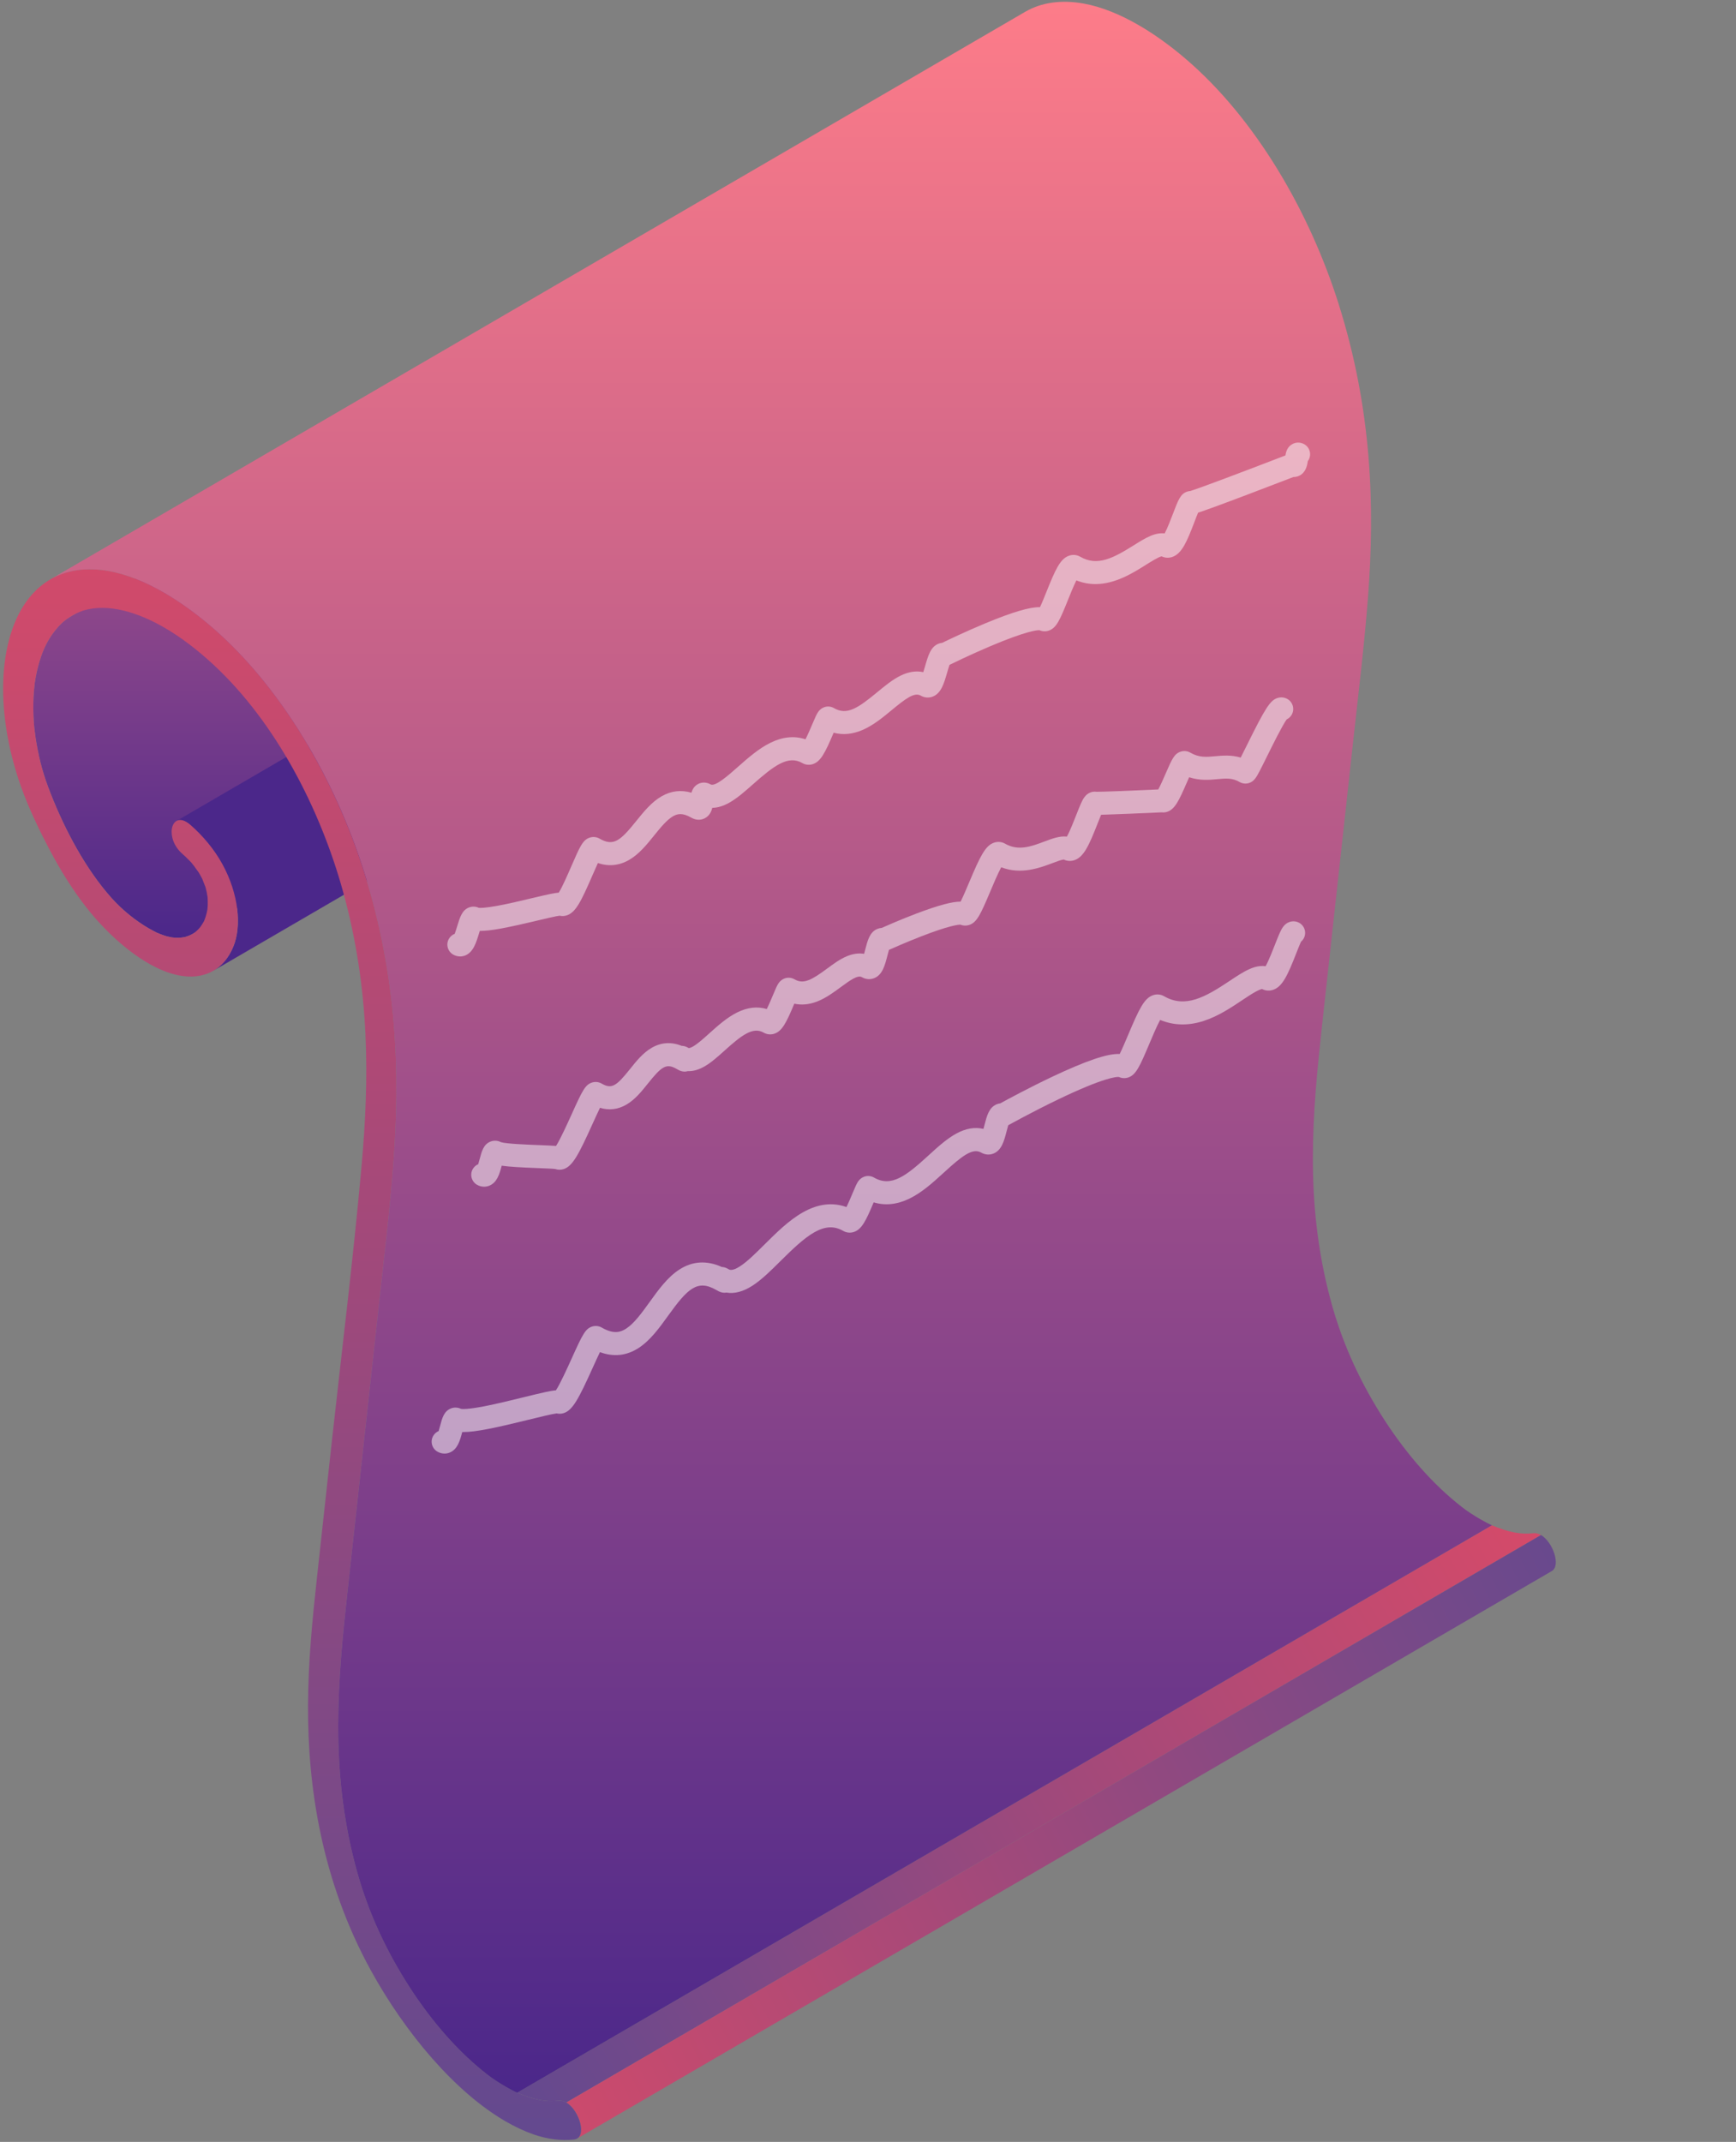 <svg width="471" height="581" viewBox="0 0 471 581" fill="none" xmlns="http://www.w3.org/2000/svg">
<rect x="0" y="0" width="471" height="581" fill="#808080" stroke="none"/>
<g clip-path="url(#clip0_4221_87316)">
<path d="M140.312 567.67L404.758 413.739C409.638 415.768 412.724 416.25 416.024 415.892C416.733 415.816 417.431 416.009 418.087 416.388L153.64 570.319C152.985 569.939 152.286 569.747 151.577 569.823C148.279 570.18 145.191 569.699 140.312 567.67Z" fill="url(#paint0_linear_4221_87316)"/>
<path d="M421.029 426.152L156.582 580.083C159.09 578.624 156.876 572.19 153.641 570.319L418.087 416.388C421.323 418.26 423.536 424.693 421.029 426.152Z" fill="url(#paint1_linear_4221_87316)"/>
<path d="M43.197 253.303L307.644 99.372C307.644 99.372 307.651 99.376 307.655 99.377L43.208 253.308C43.208 253.308 43.201 253.304 43.197 253.303Z" fill="#8D8D99"/>
<path d="M314.685 100.236C314.34 100.306 313.996 100.361 313.638 100.396C313.031 100.463 312.414 100.492 311.153 100.36C310.735 100.288 310.316 100.202 309.898 100.102C309.162 99.913 308.413 99.662 306.899 99.019C306.334 98.735 305.756 98.43 304.832 97.911C301.237 95.833 297.589 92.901 294.621 89.567C287.678 81.757 282.121 71.334 278.174 61.305C276.256 56.428 275.221 52.7 274.361 47.812C274.167 46.709 273.998 45.62 273.745 43.477C273.686 42.847 273.638 42.239 273.59 41.617C273.461 39.432 273.443 37.298 273.535 35.239C273.587 34.164 273.664 33.104 273.866 31.366C273.941 30.815 274.029 30.284 274.128 29.762C274.491 27.805 274.975 25.947 275.571 24.196C276.675 20.996 278.109 18.469 280.27 16.064C281.257 14.964 282.07 14.273 283.464 13.393C283.628 13.288 283.795 13.186 283.964 13.088L19.52 167.02C19.353 167.118 19.186 167.219 19.021 167.324C17.627 168.204 16.813 168.895 15.826 169.995C13.666 172.4 12.232 174.926 11.128 178.126C10.532 179.878 10.046 181.735 9.685 183.693C9.586 184.216 9.497 184.746 9.423 185.297C9.22 187.036 9.144 188.095 9.092 189.17C8.999 191.227 9.018 193.363 9.147 195.548C9.194 196.17 9.242 196.779 9.302 197.407C9.555 199.55 9.724 200.64 9.918 201.743C10.778 206.63 11.813 210.359 13.731 215.236C17.677 225.265 23.235 235.687 30.177 243.497C33.145 246.83 36.794 249.762 40.389 251.841C41.314 252.359 41.891 252.665 42.456 252.949C43.971 253.592 44.719 253.842 45.455 254.032C45.873 254.132 46.292 254.218 46.71 254.29C47.971 254.421 48.588 254.393 49.195 254.325C49.552 254.291 49.897 254.235 50.242 254.166C51.217 253.86 51.664 253.653 52.09 253.421L316.532 99.491C316.107 99.723 315.66 99.931 314.685 100.236Z" fill="url(#paint2_linear_4221_87316)"/>
<path d="M47.876 222.694L312.321 68.763C312.996 68.37 313.907 68.388 314.997 69.018C315.35 69.223 315.724 69.493 316.114 69.833C319.354 72.671 322.531 76.348 324.82 80.547C329.201 88.604 330.051 97.239 327.759 102.825C326.538 105.808 324.691 108.018 322.356 109.376L57.91 263.308C60.245 261.95 62.092 259.738 63.313 256.757C65.606 251.171 64.756 242.536 60.374 234.479C58.085 230.28 54.908 226.601 51.668 223.765C51.278 223.424 50.906 223.155 50.551 222.95C49.461 222.319 48.551 222.301 47.876 222.694Z" fill="#4B278A"/>
<path d="M22.483 165.646L286.929 11.715H286.93L22.483 165.646Z" fill="#8D8D99"/>
<path d="M22.483 165.645L286.93 11.715L22.483 165.645Z" fill="#8D8D99"/>
<path d="M153.641 570.319C157.196 572.376 159.519 579.942 155.694 580.361C152.347 580.72 148.644 580.306 144.82 578.987C142.289 578.109 139.748 576.916 137.218 575.453C123.401 567.463 109.937 551.409 100.635 534.513C87.23 510.134 83.463 484.574 83.574 462.572C83.62 450.659 84.747 439.4 85.96 428.247C87.299 415.879 88.662 403.525 90.014 391.164C92.755 366.166 95.852 341.387 98.114 316.055C100.135 293.276 100.548 268.843 93.034 241.709C86.858 219.414 74.804 195.944 57.916 180.301C53.551 176.252 49.049 172.819 44.561 170.223C40.797 168.046 37.04 166.458 33.384 165.59C29.523 164.674 25.893 164.629 22.593 165.609C21.545 166.009 21.212 166.143 20.892 166.297C20.251 166.606 19.623 166.937 19.019 167.324C17.626 168.204 16.811 168.895 15.825 169.995C13.664 172.4 12.23 174.926 11.126 178.127C10.53 179.878 10.045 181.736 9.683 183.693C9.583 184.217 9.495 184.746 9.421 185.297C9.219 187.036 9.142 188.096 9.09 189.17C8.998 191.228 9.017 193.363 9.145 195.548C9.193 196.171 9.24 196.779 9.3 197.407C9.553 199.55 9.722 200.64 9.916 201.743C10.776 206.631 11.811 210.359 13.729 215.236C17.675 225.265 23.233 235.687 30.176 243.497C33.143 246.831 36.792 249.763 40.387 251.841C41.312 252.36 41.889 252.665 42.454 252.949C43.969 253.592 44.717 253.843 45.453 254.032C45.872 254.133 46.29 254.218 46.708 254.29C47.969 254.42 48.586 254.393 49.194 254.326C49.55 254.291 49.895 254.236 50.24 254.166C51.215 253.86 51.662 253.652 52.089 253.421C52.359 253.252 52.644 253.091 52.903 252.9C53.737 252.189 54.052 251.826 54.347 251.441C54.713 250.968 55.008 250.424 55.336 249.901C55.547 249.359 55.682 249.042 55.783 248.688C55.993 248.073 56.132 247.388 56.269 246.717C56.308 246.242 56.344 245.925 56.358 245.579C56.395 244.854 56.356 244.084 56.312 243.313C56.207 242.701 56.147 242.34 56.074 241.973C55.989 241.556 55.867 241.117 55.77 240.692C55.431 239.827 55.16 239.088 54.854 238.35C54.352 237.407 54.144 237.046 53.923 236.678C52.636 234.844 52.243 234.362 51.851 233.908C50.686 232.693 50.081 232.136 49.458 231.59C44.752 227.468 46.271 220.47 50.554 222.948C50.907 223.152 51.28 223.422 51.67 223.763C54.911 226.6 58.087 230.278 60.376 234.477C64.758 242.534 65.608 251.169 63.315 256.755C60.738 263.054 55.364 265.909 48.502 264.575C45.852 264.064 43.038 262.91 40.199 261.268C34.305 257.859 28.302 252.349 23.427 246.137C19.711 241.396 16.405 236.085 13.552 230.669C10.639 225.16 7.85 219.355 5.799 213.651C-1.844 192.378 -0.505 171.242 8.901 161.018C13.986 155.462 21.105 153.375 29.566 154.897C34.359 155.76 39.43 157.821 44.508 160.757C48.773 163.224 53.041 166.308 57.149 169.814C76.347 186.213 90.931 211.571 98.785 236.508C107.822 265.187 108.572 291.468 106.731 315.655C105.734 328.746 104.173 341.439 102.77 354.253C101.343 367.279 99.915 380.304 98.489 393.343C97.061 406.34 95.634 419.338 94.219 432.343C92.956 443.919 91.779 455.603 91.755 467.996C91.746 479.987 92.891 492.631 96.41 505.996C99.308 517.032 103.782 527.296 110.139 537.475C115.934 546.759 122.985 555.213 130.719 561.541C132.795 563.236 133.703 563.889 135.963 565.296C136.365 565.545 136.768 565.786 137.168 566.018C137.784 566.374 138.398 566.711 139.009 567.03C139.451 567.257 139.882 567.477 140.312 567.669C145.191 569.698 148.278 570.179 151.577 569.822C152.287 569.747 152.985 569.939 153.641 570.319Z" fill="url(#paint3_linear_4221_87316)"/>
<path d="M13.657 157.157L278.103 3.227C282.54 0.644 287.929 -0.126 294.01 0.967C298.803 1.83 303.874 3.891 308.952 6.828C313.217 9.294 317.485 12.378 321.593 15.884C340.792 32.284 355.376 57.642 363.229 82.578C372.266 111.257 373.017 137.538 371.177 161.726C370.179 174.816 368.618 187.51 367.215 200.323C365.788 213.349 364.36 226.374 362.934 239.414C361.507 252.41 360.079 265.408 358.664 278.413C357.401 289.99 356.224 301.674 356.201 314.067C356.191 326.057 357.336 338.701 360.855 352.066C363.753 363.103 368.227 373.366 374.585 383.545C380.379 392.83 387.43 401.283 395.165 407.611C397.24 409.306 398.149 409.96 400.408 411.366C400.81 411.616 401.213 411.856 401.615 412.088C402.231 412.444 402.845 412.782 403.456 413.1C403.898 413.327 404.328 413.547 404.758 413.739L140.312 567.67C139.881 567.478 139.451 567.258 139.009 567.031C138.4 566.712 137.785 566.375 137.168 566.019C136.766 565.787 136.365 565.546 135.963 565.297C133.703 563.89 132.795 563.238 130.719 561.542C122.985 555.214 115.933 546.76 110.139 537.476C103.782 527.298 99.308 517.035 96.41 505.997C92.892 492.632 91.746 479.988 91.755 467.998C91.778 455.604 92.956 443.922 94.219 432.344C95.633 419.339 97.061 406.342 98.489 393.344C99.916 380.305 101.344 367.279 102.77 354.254C104.173 341.44 105.734 328.747 106.731 315.656C108.571 291.468 107.822 265.188 98.785 236.509C90.931 211.572 76.347 186.215 57.149 169.815C53.041 166.309 48.773 163.225 44.508 160.758C39.43 157.822 34.359 155.761 29.566 154.898C23.482 153.803 18.095 154.574 13.657 157.157Z" fill="url(#paint4_linear_4221_87316)"/>
<path d="M120.609 394.291C119.944 394.291 119.279 394.114 118.672 393.762C117.18 392.899 116.67 390.99 117.53 389.496C117.882 388.886 118.408 388.439 119.01 388.184C119.153 387.723 119.298 387.17 119.403 386.773C119.961 384.66 120.443 382.836 122.276 382.072C123.188 381.692 124.2 381.728 125.086 382.165C125.419 382.219 126.877 382.335 131.412 381.456C134.741 380.811 138.596 379.862 141.997 379.026C144.284 378.463 146.443 377.932 148.072 377.586C149.206 377.346 150.09 377.187 150.826 377.139C151.986 375.385 153.999 370.933 155.15 368.389C158.057 361.963 158.812 360.423 160.641 359.835C161.519 359.552 162.478 359.652 163.269 360.112C166.558 362.014 168.46 361.321 169.886 360.393C172.09 358.96 174.198 356.032 176.237 353.2C178.62 349.891 181.084 346.47 184.284 344.392C187.867 342.067 191.749 341.827 195.845 343.674C196.277 343.688 196.728 343.794 197.18 344.012C197.31 344.075 197.45 344.152 197.638 344.26C197.945 344.437 198.665 344.854 200.765 343.499C202.741 342.224 204.994 339.984 207.382 337.612C210.667 334.347 214.065 330.971 217.899 328.82C221.981 326.53 225.923 326.063 229.65 327.423C230.239 326.231 230.923 324.597 231.285 323.734C231.623 322.925 231.916 322.227 232.174 321.668C232.55 320.859 233.118 319.636 234.529 319.159C235.391 318.868 236.338 318.961 237.125 319.417C241.821 322.132 245.845 318.961 251.915 313.415C254.469 311.082 256.881 308.879 259.49 307.467C262.054 306.079 264.509 305.664 266.823 306.221C266.919 305.87 267.01 305.521 267.083 305.237C267.751 302.65 268.328 300.418 270.385 299.554C270.704 299.42 271.035 299.335 271.369 299.297C273.467 298.148 279.23 295.037 285.443 292.092C289.986 289.938 293.821 288.327 296.841 287.302C299.821 286.291 302.058 285.828 303.788 285.894C304.463 284.558 305.394 282.347 306.071 280.739C309.104 273.54 310.473 270.744 312.85 269.945C313.865 269.604 314.927 269.707 315.843 270.236C321.572 273.55 327.018 270.48 333.541 266.124C335.424 264.867 337.203 263.679 338.872 262.923C339.949 262.434 340.922 262.152 341.842 262.059C342.374 262.005 342.887 262.015 343.38 262.086C344.207 260.6 345.317 257.761 345.912 256.237C346.367 255.075 346.796 253.978 347.178 253.128C347.744 251.867 348.415 250.595 349.841 250.095C350.737 249.78 351.722 249.871 352.541 250.346C354.032 251.209 354.543 253.118 353.682 254.612C353.491 254.943 353.249 255.228 352.97 255.458C352.641 256.158 352.121 257.491 351.719 258.517C349.326 264.637 347.928 267.615 345.456 268.482C344.438 268.84 343.368 268.766 342.424 268.28C342.243 268.306 341.756 268.422 340.785 268.94C339.694 269.523 338.385 270.397 336.999 271.322C333.95 273.358 330.493 275.666 326.533 276.944C322.384 278.283 318.435 278.185 314.759 276.656C313.838 278.367 312.578 281.358 311.816 283.168C309.196 289.387 308.184 291.573 306.104 292.273C305.258 292.557 304.342 292.503 303.548 292.127C302.928 292.082 299.557 292.237 287.186 298.179C280.092 301.586 273.639 305.176 273.576 305.212C273.567 305.216 273.559 305.221 273.55 305.226C273.402 305.716 273.242 306.333 273.121 306.803C272.435 309.456 271.788 311.965 269.593 312.885C268.499 313.345 267.263 313.256 266.202 312.643C263.811 311.26 260.797 313.755 256.118 318.031C253.193 320.702 250.17 323.465 246.713 325.14C243.406 326.744 240.162 327.079 237.036 326.147L237.035 326.15C234.928 331.184 233.785 333.465 231.685 334.174C230.716 334.5 229.657 334.399 228.782 333.892C223.606 330.899 218.687 335.179 211.774 342.049C209.148 344.658 206.669 347.122 204.142 348.752C201.641 350.365 199.281 350.987 197.094 350.615C196.468 350.726 195.763 350.649 195.03 350.29C194.86 350.205 194.651 350.092 194.372 349.931C189.177 346.927 186.529 349.588 181.295 356.855C178.92 360.153 176.465 363.562 173.284 365.632C170.007 367.765 166.48 368.143 162.772 366.767C162.172 368 161.434 369.632 160.829 370.968C157.062 379.298 155.407 382.52 152.962 383.307C152.316 383.515 151.652 383.541 151.022 383.39C149.808 383.535 146.326 384.392 143.485 385.091C134.428 387.32 129.109 388.444 125.773 388.444C125.651 388.444 125.532 388.443 125.414 388.439C124.804 390.749 124.159 393.12 122.034 394.005C121.574 394.197 121.092 394.291 120.609 394.291ZM150.071 383.01L150.075 383.012L150.071 383.01ZM125.289 382.275L125.292 382.276L125.289 382.275ZM303.296 291.998L303.299 292L303.296 291.998ZM306.408 286.585C306.408 286.585 306.412 286.588 306.414 286.589C306.412 286.588 306.41 286.587 306.408 286.585ZM349.42 255.754C349.669 255.899 349.919 255.999 350.165 256.066C349.91 255.996 349.66 255.893 349.42 255.754Z" fill="white" fill-opacity="0.5"/>
<path d="M131.351 321.9C130.687 321.9 130.021 321.723 129.414 321.371C127.923 320.508 127.412 318.599 128.272 317.105C128.625 316.494 129.15 316.048 129.752 315.792C129.895 315.332 130.04 314.779 130.145 314.381C130.703 312.269 131.185 310.445 133.018 309.681C133.957 309.289 135 309.339 135.904 309.812C137.286 310.271 143.334 310.503 146.258 310.615C148.48 310.7 149.896 310.757 150.865 310.841C152.035 309.016 153.989 304.694 155.117 302.203C158.024 295.776 158.779 294.236 160.608 293.648C161.486 293.365 162.445 293.466 163.237 293.925C165.979 295.511 167.266 294.569 170.929 289.987C172.653 287.83 174.436 285.599 176.806 284.226C179.382 282.735 182.114 282.557 184.949 283.69C185.407 283.691 185.889 283.795 186.372 284.03C186.502 284.092 186.642 284.169 186.83 284.277C186.948 284.346 187.407 284.219 188.054 283.845C189.321 283.111 190.842 281.744 192.453 280.295C194.67 278.301 197.182 276.041 199.937 274.661C202.753 273.25 205.468 272.932 208.036 273.704C208.632 272.508 209.334 270.832 209.701 269.953C210.039 269.145 210.333 268.447 210.591 267.888C210.967 267.078 211.534 265.856 212.945 265.379C213.808 265.087 214.755 265.181 215.542 265.635C218.033 267.076 220.256 265.794 224.398 262.739C226.102 261.482 227.862 260.183 229.725 259.4C231.372 258.707 232.949 258.486 234.439 258.735C234.544 258.352 234.644 257.966 234.724 257.659C235.391 255.072 235.968 252.84 238.025 251.976C238.407 251.815 238.807 251.724 239.21 251.701C240.795 250.997 244.516 249.374 248.503 247.855C251.592 246.679 254.201 245.809 256.257 245.271C258.038 244.806 259.44 244.574 260.586 244.574H260.625C261.301 243.245 262.25 240.992 262.937 239.363C265.969 232.163 267.339 229.368 269.715 228.569C270.73 228.228 271.793 228.331 272.708 228.86C276.286 230.928 279.882 229.576 283.359 228.268C285.489 227.468 287.531 226.7 289.458 226.934C290.287 225.454 291.405 222.595 292.004 221.064C292.459 219.902 292.888 218.805 293.27 217.955C293.836 216.694 294.507 215.422 295.932 214.922C296.446 214.742 296.99 214.695 297.513 214.776C299.039 214.79 306.927 214.471 314.256 214.14C314.869 213.026 315.752 210.996 316.277 209.787C317.962 205.911 318.592 204.46 320.321 203.889C321.198 203.6 322.156 203.697 322.951 204.158C325.335 205.536 327.267 205.357 329.714 205.131C331.696 204.947 334.037 204.731 336.622 205.496C337.125 204.508 337.723 203.301 338.253 202.228C343.38 191.859 344.637 189.929 346.658 189.317C347.561 189.043 348.503 189.149 349.308 189.615C350.799 190.477 351.31 192.387 350.449 193.881C350.122 194.449 349.643 194.875 349.094 195.137C347.897 196.799 345.194 202.263 343.841 205.002C343.069 206.561 342.341 208.034 341.774 209.116C340.903 210.777 340.273 211.977 338.824 212.416C337.991 212.668 337.083 212.564 336.331 212.13C334.336 210.977 332.638 211.133 330.289 211.351C328.124 211.551 325.554 211.789 322.631 210.829C322.414 211.318 322.191 211.83 321.995 212.281C319.882 217.143 318.774 219.51 316.681 220.2C316.187 220.363 315.671 220.412 315.167 220.35C313.957 220.405 310.213 220.574 306.485 220.727C303.832 220.836 301.704 220.915 300.159 220.964C299.615 220.98 299.149 220.996 298.745 221.006C298.449 221.712 298.099 222.606 297.811 223.343C295.418 229.462 294.02 232.44 291.548 233.308C290.56 233.655 289.523 233.597 288.602 233.148C287.999 233.197 286.54 233.746 285.553 234.117C282.076 235.423 277.022 237.324 271.641 235.253C270.718 236.96 269.449 239.972 268.683 241.791C266.063 248.01 265.052 250.197 262.972 250.896C262.179 251.163 261.324 251.132 260.566 250.818H260.553C259.96 250.818 257.502 251.057 249.868 254.022C245.792 255.606 242.074 257.26 241.189 257.657C241.042 258.145 240.884 258.756 240.764 259.223C240.078 261.877 239.431 264.385 237.236 265.306C236.142 265.766 234.906 265.678 233.844 265.064C232.76 264.436 230.864 265.728 228.098 267.768C226.154 269.203 223.95 270.828 221.504 271.736C219.441 272.502 217.432 272.673 215.503 272.254C215.486 272.292 215.471 272.33 215.455 272.368C213.348 277.402 212.206 279.683 210.106 280.392C209.137 280.719 208.078 280.617 207.202 280.111C204.254 278.405 201.098 280.917 196.623 284.942C194.764 286.614 193.008 288.193 191.179 289.252C189.586 290.174 188.065 290.607 186.632 290.549C185.925 290.76 185.094 290.733 184.225 290.304C184.055 290.22 183.846 290.107 183.567 289.946C180.783 288.336 179.486 289.28 175.801 293.89C174.083 296.039 172.306 298.262 169.95 299.63C167.67 300.955 165.268 301.245 162.782 300.502C162.175 301.742 161.419 303.415 160.801 304.779C157.034 313.109 155.379 316.331 152.934 317.118C152.16 317.368 151.359 317.355 150.625 317.091C149.885 317.003 147.76 316.922 146.026 316.854C141.275 316.672 138.195 316.5 136.121 316.202C135.522 318.462 134.859 320.747 132.782 321.614C132.316 321.805 131.834 321.9 131.351 321.9ZM150.038 316.822C150.038 316.822 150.041 316.825 150.042 316.825C150.041 316.825 150.039 316.823 150.038 316.822ZM136.031 309.883C136.031 309.883 136.033 309.885 136.034 309.885C136.033 309.885 136.032 309.883 136.031 309.883ZM260.161 250.625C260.161 250.625 260.163 250.626 260.164 250.628C260.163 250.626 260.162 250.625 260.161 250.625ZM263.272 245.213C263.272 245.213 263.276 245.216 263.278 245.217C263.276 245.215 263.275 245.213 263.272 245.213ZM298.622 215.173C298.622 215.173 298.625 215.175 298.626 215.175C298.625 215.175 298.623 215.174 298.622 215.173ZM298.618 215.171C298.618 215.171 298.619 215.172 298.62 215.172C298.619 215.172 298.618 215.172 298.618 215.171Z" fill="white" fill-opacity="0.5"/>
<path d="M124.839 259.44C124.183 259.44 123.529 259.266 122.935 258.923C121.444 258.061 120.934 256.151 121.794 254.657C122.164 254.015 122.726 253.555 123.366 253.307C123.609 252.666 123.882 251.771 124.053 251.206C124.787 248.799 125.366 246.898 127.217 246.166C128.09 245.822 129.05 245.854 129.894 246.249C130.226 246.29 131.507 246.348 135.196 245.657C137.999 245.133 141.237 244.364 144.093 243.685C146.047 243.221 147.893 242.783 149.289 242.499C150.178 242.318 150.933 242.177 151.603 242.131C152.581 240.576 154.149 236.961 155.053 234.879C157.341 229.606 158.112 227.83 159.997 227.206C160.886 226.913 161.857 227.011 162.662 227.476C166.49 229.69 168.338 228.018 172.647 222.676C174.677 220.16 176.776 217.558 179.511 215.99C182.078 214.519 184.787 214.199 187.596 215.03C187.856 214.11 188.361 213.195 189.441 212.641C190.479 212.11 191.725 212.155 192.775 212.762C194.028 213.486 197.599 210.326 200.207 208.018C202.828 205.698 205.799 203.069 209.013 201.487C212.342 199.85 215.536 199.534 218.54 200.541C219.185 199.269 219.958 197.45 220.361 196.503C220.72 195.659 221.029 194.931 221.301 194.35C221.686 193.527 222.269 192.284 223.681 191.812C224.542 191.524 225.483 191.619 226.267 192.073C229.728 194.074 232.631 192.207 237.986 187.779C240.051 186.072 242.186 184.308 244.413 183.234C246.544 182.207 248.583 181.902 250.5 182.324C250.682 181.758 250.86 181.142 250.995 180.676C251.841 177.762 252.509 175.458 254.6 174.617C254.929 174.484 255.27 174.403 255.614 174.372C257.433 173.49 262.127 171.252 267.173 169.146C270.943 167.573 274.125 166.405 276.632 165.673C278.973 164.99 280.753 164.667 282.162 164.699C282.71 163.544 283.422 161.769 283.945 160.464C286.278 154.65 287.609 151.576 290.04 150.735C291.072 150.378 292.158 150.479 293.097 151.023C297.708 153.69 302.005 151.424 307.572 147.933C309.181 146.924 310.702 145.97 312.149 145.361C313.54 144.775 314.824 144.552 315.986 144.688C316.741 143.29 317.729 140.698 318.261 139.3C319.69 135.55 320.28 133.997 322.046 133.369C322.34 133.265 322.644 133.204 322.948 133.186C325.312 132.478 337.604 127.842 348.751 123.54C348.931 122.465 349.306 121.099 350.779 120.383C351.763 119.905 352.925 119.952 353.888 120.51C355.379 121.373 355.89 123.282 355.03 124.776C354.966 124.886 354.897 124.99 354.824 125.088C354.642 126.309 354.287 128.173 352.505 129.038C352.005 129.281 351.47 129.399 350.93 129.391C348.921 130.165 343.545 132.233 338.19 134.26C334.229 135.758 331.05 136.943 328.743 137.779C327.355 138.282 326.264 138.666 325.497 138.922C325.345 138.973 325.196 139.021 325.051 139.069C324.76 139.755 324.387 140.739 324.086 141.527C322.062 146.837 320.692 150.137 318.112 151.056C317.123 151.409 316.083 151.354 315.155 150.909C314.305 151.08 312.26 152.363 310.88 153.228C307.357 155.437 302.577 158.434 297.221 158.435C295.542 158.435 293.807 158.14 292.034 157.435C291.283 158.924 290.321 161.321 289.729 162.794C287.585 168.139 286.631 170.336 284.559 171.053C283.722 171.343 282.814 171.3 282.02 170.945C281.421 170.921 278.538 171.108 268.674 175.289C263.137 177.636 258.102 180.104 257.62 180.341C257.407 180.947 257.161 181.792 256.979 182.422C256.105 185.433 255.351 188.035 253.107 188.938C252.029 189.373 250.819 189.28 249.791 188.685C248.088 187.7 245.694 189.508 241.952 192.6C239.48 194.645 236.923 196.759 233.985 198.02C231.307 199.171 228.693 199.415 226.179 198.753C226.15 198.822 226.122 198.889 226.094 198.954C223.869 204.189 222.672 206.556 220.559 207.263C219.596 207.585 218.544 207.482 217.674 206.979C213.805 204.741 209.88 207.792 204.334 212.702C202.137 214.646 200.061 216.483 197.931 217.696C196.291 218.628 194.725 219.106 193.249 219.127C192.987 220.213 192.45 221.325 191.196 221.966C190.073 222.543 188.75 222.481 187.568 221.797C185.104 220.372 183.728 220.771 182.606 221.413C180.887 222.399 179.163 224.537 177.494 226.605C175.472 229.112 173.38 231.704 170.66 233.268C167.982 234.807 165.151 235.086 162.213 234.108C161.751 235.107 161.214 236.343 160.769 237.371C157.602 244.668 156.18 247.5 153.787 248.291C153.132 248.508 152.458 248.538 151.818 248.388C150.741 248.528 147.874 249.208 145.528 249.766C137.685 251.629 133.083 252.553 130.174 252.51C130.117 252.694 130.061 252.873 130.013 253.034C129.186 255.748 128.405 258.312 126.197 259.184C125.762 259.355 125.3 259.44 124.839 259.44ZM150.838 247.995C150.838 247.995 150.841 247.996 150.842 247.998C150.84 247.996 150.839 247.995 150.838 247.995ZM130.157 246.388C130.157 246.388 130.159 246.389 130.161 246.39C130.159 246.389 130.158 246.389 130.157 246.388ZM281.71 170.783C281.71 170.783 281.712 170.784 281.713 170.785C281.712 170.784 281.711 170.783 281.71 170.783ZM284.821 165.371C284.821 165.371 284.825 165.374 284.827 165.375C284.825 165.372 284.823 165.371 284.821 165.371ZM324.757 133.61C324.757 133.61 324.758 133.611 324.759 133.611C324.759 133.611 324.758 133.611 324.757 133.61ZM324.751 133.606C324.751 133.606 324.752 133.607 324.753 133.607C324.752 133.607 324.751 133.607 324.751 133.606ZM324.744 133.603C324.744 133.603 324.745 133.603 324.745 133.604H324.744V133.603ZM350.773 125.918C350.773 125.918 350.776 125.921 350.778 125.922C350.776 125.919 350.775 125.919 350.773 125.918Z" fill="white" fill-opacity="0.5"/>
</g>
<defs>
<linearGradient id="paint0_linear_4221_87316" x1="502.592" y1="341.003" x2="133.602" y2="563.364" gradientUnits="userSpaceOnUse">
<stop stop-color="#FD4A5C"/>
<stop offset="1" stop-color="#63498F"/>
</linearGradient>
<linearGradient id="paint1_linear_4221_87316" x1="15.683" y1="637.086" x2="439.117" y2="416.955" gradientUnits="userSpaceOnUse">
<stop stop-color="#FD4A5C"/>
<stop offset="1" stop-color="#63498F"/>
</linearGradient>
<linearGradient id="paint2_linear_4221_87316" x1="162.783" y1="13.088" x2="162.783" y2="254.382" gradientUnits="userSpaceOnUse">
<stop stop-color="#FD7C89"/>
<stop offset="1" stop-color="#4B278A"/>
</linearGradient>
<linearGradient id="paint3_linear_4221_87316" x1="79.256" y1="-16.173" x2="79.256" y2="580.485" gradientUnits="userSpaceOnUse">
<stop stop-color="#FD4A5C"/>
<stop offset="1" stop-color="#63498F"/>
</linearGradient>
<linearGradient id="paint4_linear_4221_87316" x1="209.208" y1="0.485" x2="209.208" y2="567.67" gradientUnits="userSpaceOnUse">
<stop stop-color="#FD7C89"/>
<stop offset="1" stop-color="#4B278A"/>
</linearGradient>
<clipPath id="clip0_4221_87316">
<rect width="470" height="580" fill="white" transform="translate(0.848 0.484)"/>
</clipPath>
</defs>
</svg>
